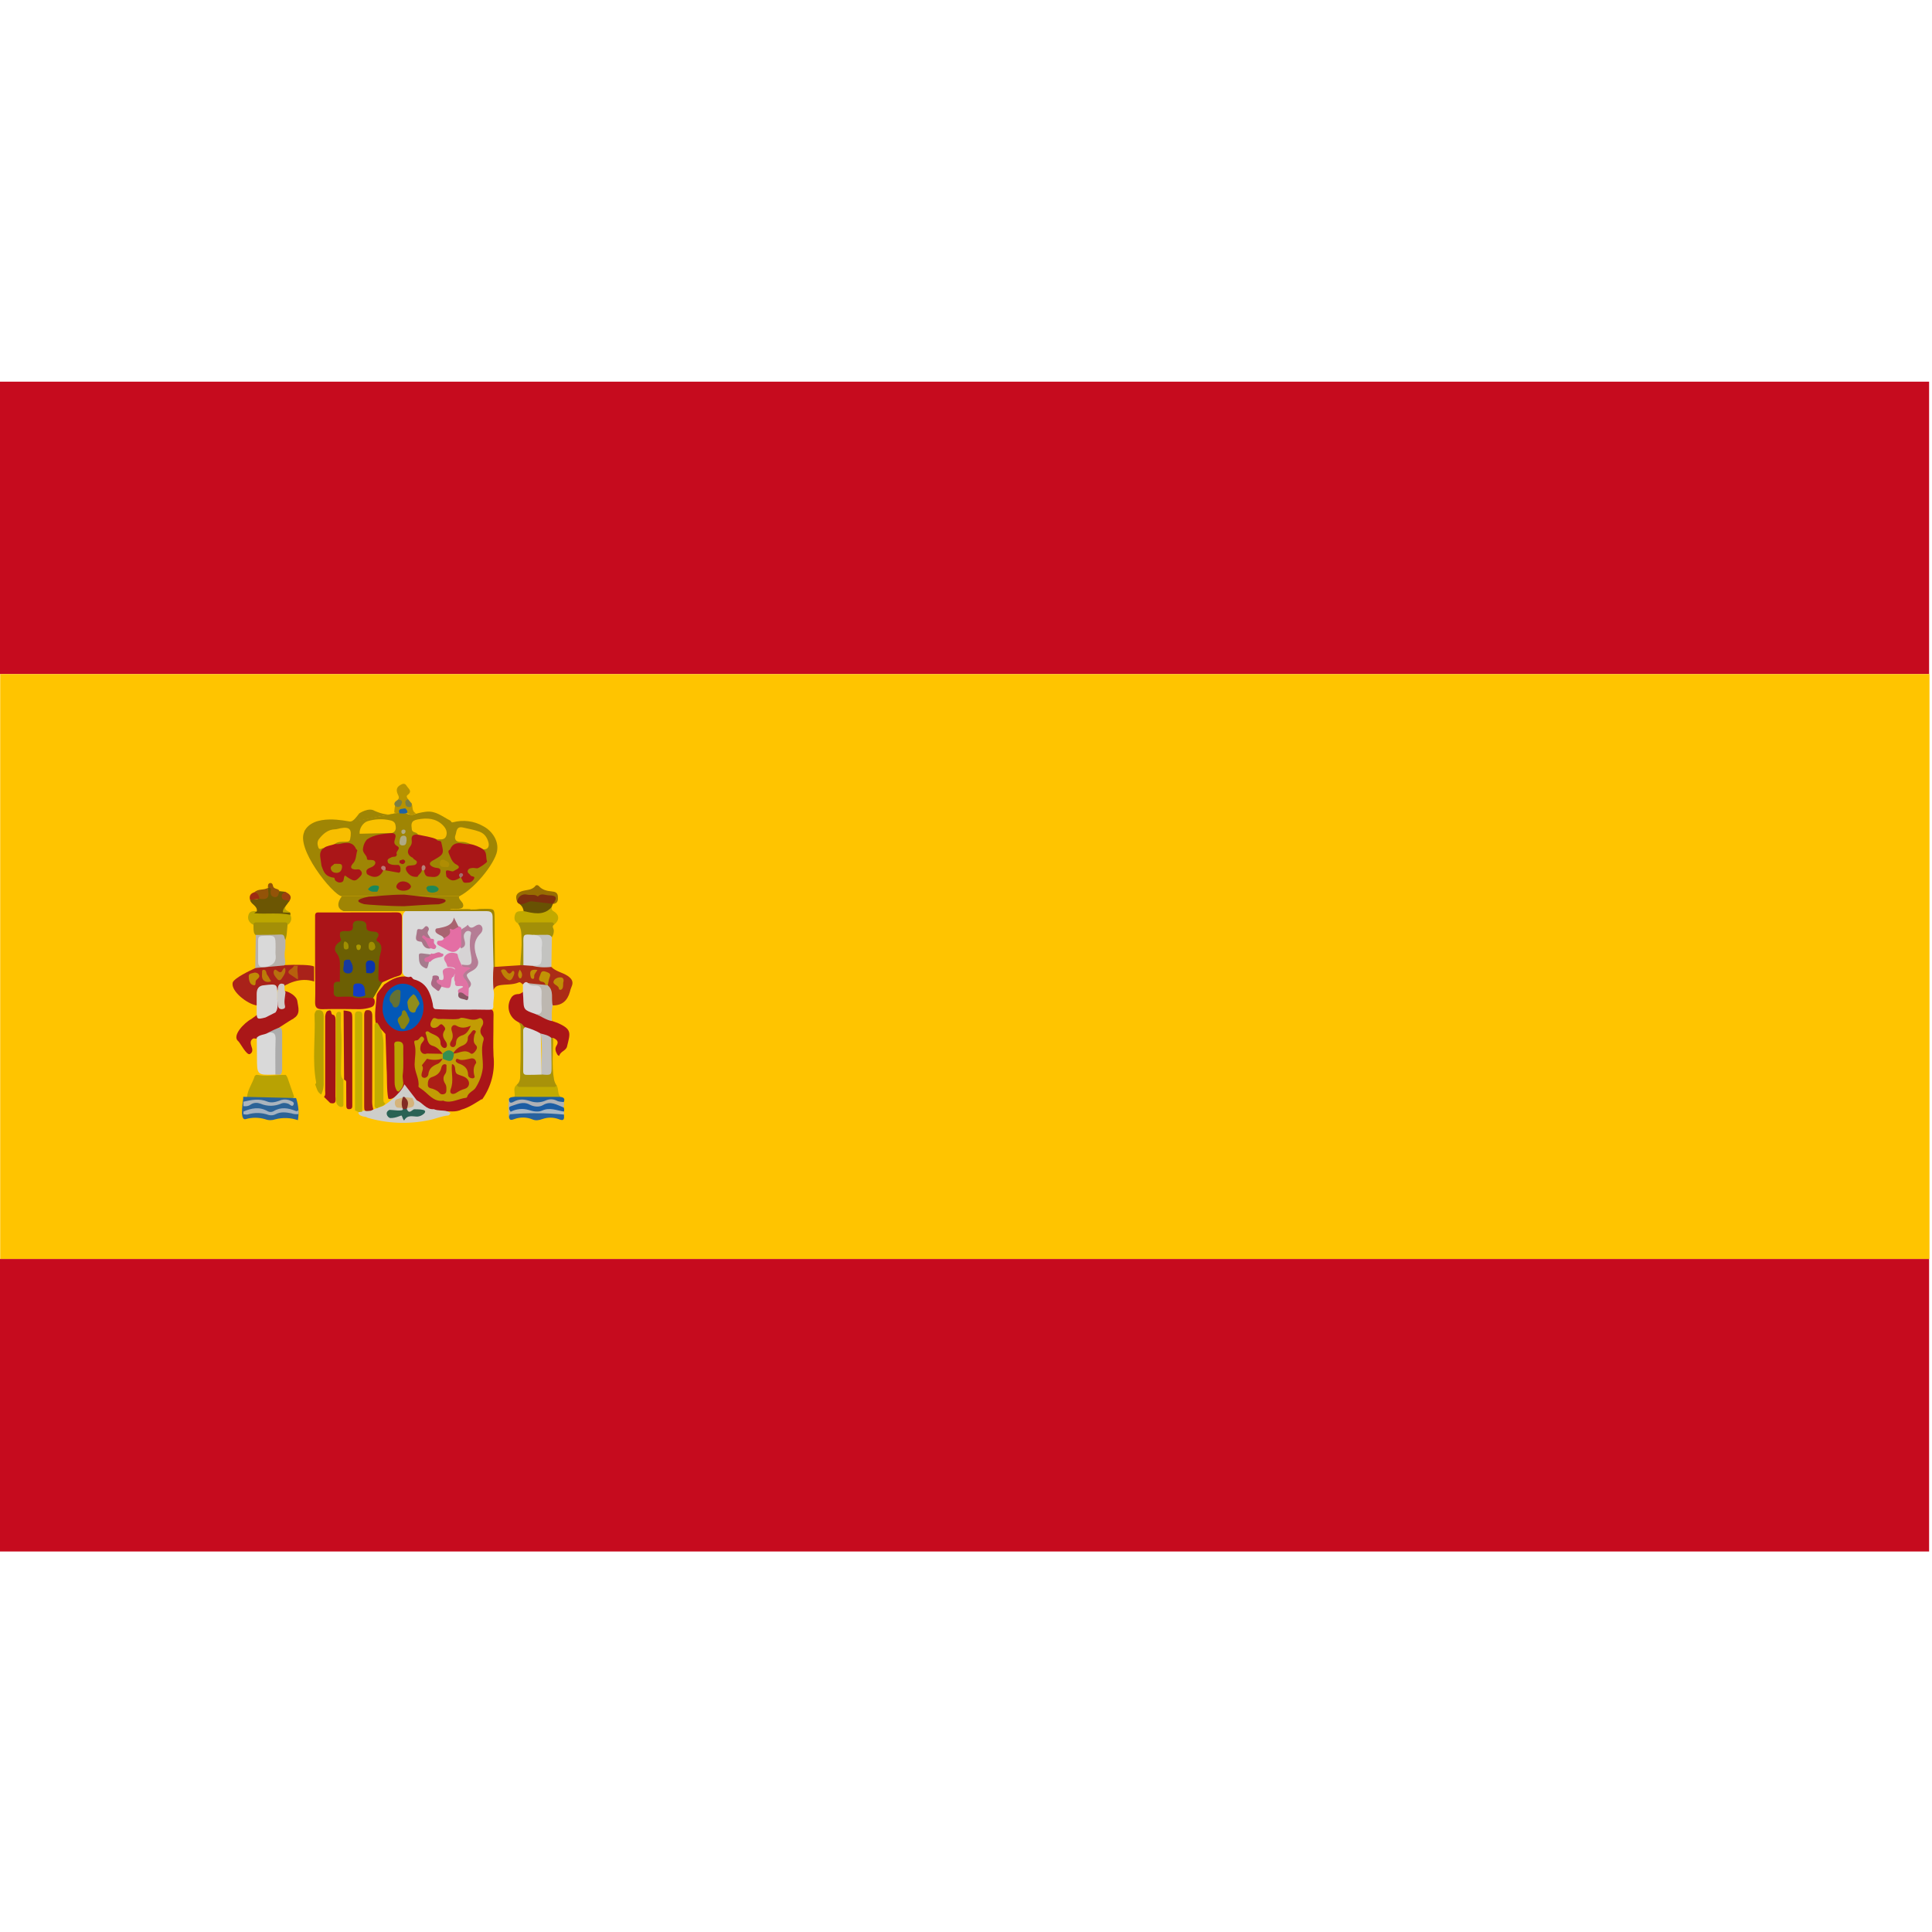<svg width="20" height="20" viewBox="0 0 20 20" fill="none" xmlns="http://www.w3.org/2000/svg">
<path d="M0 13.033H19.97V16.061H0V13.033ZM0 3.951H19.97V6.978H0V3.951Z" fill="#C60B1E"/>
<path d="M0.002 6.978H19.974V13.032H0.002V6.978Z" fill="#FFC400"/>
<path d="M3.889 10.591C3.874 10.496 3.892 10.403 3.899 10.309C3.899 10.302 3.901 10.295 3.904 10.288C3.923 10.253 3.953 10.225 3.977 10.191C4.043 10.145 4.11 10.105 4.196 10.108C4.211 10.109 4.223 10.101 4.238 10.095C4.303 10.11 4.362 10.143 4.407 10.192C4.452 10.24 4.482 10.301 4.491 10.367C4.497 10.393 4.499 10.423 4.531 10.434C4.678 10.447 4.825 10.44 4.971 10.44C5.135 10.44 5.107 10.453 5.108 10.574C5.109 10.693 5.103 10.813 5.109 10.932C5.126 11.09 5.085 11.249 4.993 11.379C4.991 11.38 4.986 11.381 4.982 11.381C4.916 11.422 4.852 11.466 4.776 11.487H4.776C4.716 11.517 4.65 11.501 4.587 11.504C4.562 11.506 4.535 11.504 4.51 11.504C4.427 11.509 4.374 11.454 4.314 11.411C4.306 11.405 4.299 11.398 4.293 11.391C4.273 11.361 4.248 11.336 4.226 11.307C4.201 11.267 4.044 11.411 4.019 11.37C4.001 11.284 4.009 11.146 4.002 11.062C4 11.037 3.993 10.729 3.99 10.704L3.889 10.591Z" fill="#AA1518"/>
<path d="M4.504 10.446C4.477 10.435 4.484 10.409 4.479 10.388C4.454 10.275 4.415 10.172 4.286 10.139C4.267 10.133 4.263 10.098 4.235 10.115C4.192 10.114 4.167 10.095 4.167 10.05C4.167 9.863 4.165 9.676 4.168 9.489C4.168 9.479 4.172 9.469 4.175 9.458C4.195 9.422 4.23 9.416 4.268 9.415C4.525 9.408 4.783 9.425 5.041 9.421C5.097 9.42 5.105 9.452 5.108 9.499C5.116 9.67 5.111 9.839 5.115 10.01C5.137 10.087 5.135 10.17 5.108 10.246C5.124 10.303 5.103 10.36 5.107 10.418C5.109 10.443 5.09 10.453 5.065 10.453C4.878 10.448 4.691 10.457 4.504 10.446Z" fill="#DADADA"/>
<path d="M4.756 9.278C4.735 9.298 4.788 9.337 4.793 9.358C4.815 9.432 4.696 9.399 4.659 9.413C4.648 9.417 4.882 9.404 4.871 9.415C4.991 9.415 4.9 9.408 5.021 9.408C5.119 9.408 5.119 9.408 5.12 9.51L5.123 10.009C5.122 10.01 5.121 10.011 5.12 10.011C5.119 10.012 5.117 10.012 5.116 10.012C5.115 10.012 5.113 10.012 5.112 10.011C5.111 10.011 5.11 10.01 5.109 10.009C5.105 9.839 5.1 9.668 5.1 9.498C5.1 9.446 5.082 9.432 5.033 9.432H3.555C3.43 9.381 3.571 9.243 3.539 9.278H4.756Z" fill="#9F8504"/>
<path d="M4.102 8.418C4.116 8.414 4.13 8.413 4.143 8.414C4.186 8.411 4.223 8.431 4.263 8.438C4.311 8.421 4.36 8.409 4.41 8.403C4.511 8.39 4.581 8.455 4.662 8.495C4.67 8.499 4.67 8.518 4.69 8.512C4.795 8.484 4.907 8.498 5.001 8.552C5.099 8.603 5.156 8.703 5.148 8.789C5.149 8.898 4.938 9.183 4.756 9.278H3.537C3.446 9.266 3.044 8.767 3.157 8.599L4.102 8.418Z" fill="#9F8504"/>
<path d="M3.148 8.611C3.24 8.414 3.594 8.503 3.621 8.504C3.658 8.508 3.693 8.452 3.719 8.42C3.719 8.42 3.817 8.354 3.878 8.394C3.947 8.424 4.033 8.449 4.103 8.417L3.148 8.611Z" fill="#9F8504"/>
<path d="M5.414 10.19C5.399 10.184 5.389 10.162 5.37 10.17C5.306 10.197 5.236 10.188 5.17 10.2C5.157 10.202 5.144 10.207 5.133 10.215C5.123 10.223 5.114 10.234 5.109 10.246C5.102 10.168 5.102 10.088 5.109 10.009H5.124L5.388 9.992C5.397 9.988 5.407 9.982 5.418 9.981C5.446 9.978 5.475 9.979 5.503 9.985C5.57 10.005 5.642 9.979 5.707 10.009C5.753 10.057 5.822 10.066 5.876 10.102C5.921 10.133 5.939 10.164 5.917 10.214C5.909 10.231 5.904 10.25 5.899 10.269C5.874 10.358 5.819 10.409 5.723 10.408L5.414 10.19Z" fill="#AB2C16"/>
<path d="M5.715 10.569L5.769 10.588C5.924 10.655 5.904 10.693 5.87 10.833C5.86 10.877 5.802 10.883 5.79 10.928C5.79 10.934 5.772 10.924 5.768 10.914C5.753 10.887 5.741 10.858 5.759 10.828C5.789 10.784 5.766 10.762 5.726 10.744C5.72 10.746 5.713 10.749 5.707 10.749L5.593 10.711C5.543 10.69 5.493 10.668 5.442 10.648C5.408 10.641 5.403 10.604 5.377 10.588C5.365 10.58 5.35 10.573 5.339 10.565C5.302 10.539 5.277 10.501 5.268 10.457C5.259 10.413 5.268 10.367 5.292 10.329C5.298 10.318 5.307 10.309 5.318 10.302C5.329 10.296 5.342 10.292 5.355 10.291C5.365 10.292 5.376 10.29 5.386 10.286C5.396 10.282 5.404 10.276 5.412 10.268L5.715 10.569Z" fill="#AB1618"/>
<path d="M3.038 10.545C2.998 10.563 2.822 10.686 2.781 10.701C2.745 10.721 2.704 10.73 2.668 10.748C2.654 10.755 2.639 10.75 2.625 10.749C2.587 10.767 2.592 10.8 2.603 10.832C2.614 10.861 2.62 10.892 2.588 10.911C2.554 10.931 2.487 10.796 2.467 10.779C2.397 10.725 2.524 10.59 2.603 10.548C2.706 10.476 2.931 10.292 2.956 10.274L3.038 10.545Z" fill="#AA1718"/>
<path d="M2.949 10.259C2.995 10.267 3.071 10.311 3.078 10.364C3.087 10.43 3.117 10.502 3.031 10.547L2.949 10.259Z" fill="#AA1718"/>
<path d="M3.252 10.16C2.963 10.069 2.724 10.409 2.656 10.408C2.562 10.394 2.392 10.264 2.408 10.175C2.417 10.126 2.598 10.043 2.64 10.023C2.657 9.999 3.199 9.967 3.251 10.006L3.252 10.16Z" fill="#A9221A"/>
<path d="M3.045 11.354C3.033 11.37 3.016 11.373 2.999 11.375C2.867 11.379 2.735 11.379 2.603 11.375C2.594 11.376 2.586 11.374 2.578 11.371C2.57 11.368 2.563 11.363 2.557 11.356C2.565 11.276 2.614 11.214 2.637 11.139C2.644 11.131 2.654 11.124 2.663 11.127C2.762 11.145 2.86 11.127 2.957 11.127C2.974 11.141 2.984 11.179 2.984 11.179L3.045 11.354Z" fill="#B8A203"/>
<path d="M3.354 11.355C3.373 11.336 3.366 11.31 3.366 11.289V10.574V10.522C3.37 10.497 3.374 10.468 3.402 10.461C3.437 10.451 3.423 10.49 3.439 10.502C3.443 10.505 3.45 10.506 3.457 10.508C3.475 10.526 3.474 10.552 3.474 10.574C3.474 10.832 3.475 11.092 3.473 11.348C3.473 11.38 3.489 11.437 3.418 11.418L3.354 11.355Z" fill="#A21417"/>
<path d="M4.315 11.391C4.376 11.415 4.411 11.489 4.491 11.482C4.536 11.501 4.583 11.491 4.628 11.504C4.649 11.513 4.683 11.519 4.643 11.547C4.571 11.552 4.505 11.585 4.435 11.597C4.225 11.64 4.008 11.631 3.802 11.57H3.803C3.785 11.557 3.763 11.562 3.744 11.553C3.724 11.545 3.703 11.533 3.713 11.503C3.723 11.495 3.808 11.499 3.822 11.498C3.849 11.495 3.942 11.456 3.969 11.447C3.98 11.444 4.148 11.326 4.187 11.225L4.315 11.391Z" fill="#CECECA"/>
<path d="M5.708 10.743L5.726 10.745C5.727 10.889 5.709 11.034 5.736 11.178C5.741 11.2 5.75 11.221 5.764 11.239C5.757 11.275 5.727 11.271 5.702 11.271C5.605 11.275 5.507 11.275 5.409 11.271C5.384 11.271 5.345 11.277 5.351 11.228C5.393 11.193 5.384 11.139 5.385 11.099C5.392 10.941 5.389 10.783 5.389 10.626C5.389 10.616 5.381 10.603 5.376 10.591C5.409 10.588 5.412 10.625 5.438 10.633C5.431 10.766 5.435 10.896 5.435 11.028C5.435 11.1 5.441 11.105 5.51 11.105C5.543 11.107 5.575 11.105 5.605 11.107C5.689 11.102 5.689 11.101 5.69 11.019V10.816C5.692 10.79 5.69 10.766 5.708 10.743Z" fill="#A89209"/>
<path d="M3.276 10.459C3.337 10.448 3.353 10.474 3.351 10.533C3.349 10.753 3.35 10.974 3.351 11.196C3.354 11.242 3.346 11.288 3.326 11.33C3.284 11.309 3.279 11.265 3.263 11.226C3.268 11.22 3.274 11.211 3.272 11.201C3.23 10.973 3.267 10.742 3.256 10.513C3.255 10.503 3.256 10.493 3.26 10.484C3.264 10.474 3.269 10.466 3.276 10.459Z" fill="#B8A000"/>
<path d="M2.659 9.432C2.665 9.375 2.599 9.364 2.589 9.317C2.62 9.298 2.658 9.32 2.687 9.297C2.772 9.307 2.76 9.237 2.775 9.19V9.189C2.799 9.175 2.81 9.189 2.818 9.209C2.843 9.275 2.843 9.275 2.892 9.225L2.953 9.232C2.939 9.268 2.931 9.302 2.985 9.311C2.994 9.311 2.998 9.321 2.994 9.33L2.956 9.381C2.914 9.447 2.981 9.432 3.005 9.449L3.006 9.47C2.999 9.483 2.989 9.489 2.975 9.487C2.882 9.468 2.789 9.481 2.695 9.476C2.667 9.475 2.64 9.476 2.62 9.454C2.628 9.434 2.65 9.445 2.659 9.432Z" fill="#6C5603"/>
<path d="M5.543 10.497C5.421 10.454 5.421 10.454 5.417 10.331L5.413 10.269L5.413 10.191C5.429 10.172 5.442 10.155 5.468 10.177C5.495 10.189 5.524 10.196 5.553 10.195C5.597 10.194 5.622 10.217 5.626 10.259C5.631 10.325 5.631 10.391 5.626 10.457C5.62 10.513 5.585 10.514 5.543 10.497Z" fill="#D9D7D7"/>
<path d="M5.416 9.993L5.386 9.992C5.39 9.902 5.403 9.812 5.399 9.722C5.397 9.667 5.399 9.61 5.363 9.561C5.368 9.528 5.396 9.53 5.417 9.529C5.506 9.525 5.596 9.525 5.685 9.529C5.709 9.53 5.746 9.527 5.735 9.572C5.708 9.591 5.733 9.612 5.733 9.632C5.734 9.657 5.727 9.682 5.712 9.703C5.648 9.694 5.582 9.691 5.517 9.696C5.441 9.7 5.437 9.704 5.436 9.783V9.929C5.434 9.951 5.435 9.975 5.416 9.993Z" fill="#A28F08"/>
<path d="M5.736 9.573C5.734 9.555 5.725 9.548 5.707 9.548L5.386 9.549C5.379 9.549 5.372 9.557 5.365 9.56C5.324 9.542 5.32 9.506 5.331 9.47C5.343 9.425 5.385 9.434 5.42 9.432C5.459 9.413 5.497 9.438 5.536 9.434C5.597 9.428 5.656 9.425 5.709 9.393C5.713 9.407 5.709 9.421 5.726 9.43C5.792 9.468 5.796 9.523 5.736 9.573Z" fill="#C1A900"/>
<path d="M5.352 11.228C5.354 11.246 5.365 11.252 5.382 11.252L5.742 11.252C5.749 11.252 5.756 11.243 5.763 11.238C5.785 11.273 5.769 11.322 5.801 11.354C5.795 11.361 5.788 11.366 5.78 11.369C5.772 11.372 5.764 11.374 5.755 11.373C5.627 11.375 5.498 11.379 5.371 11.372C5.354 11.372 5.337 11.368 5.326 11.354C5.336 11.31 5.304 11.261 5.352 11.228Z" fill="#C1AB01"/>
<path d="M2.985 9.526C2.969 9.577 2.977 9.681 2.953 9.731C2.907 9.694 2.853 9.694 2.796 9.693C2.746 9.693 2.693 9.708 2.646 9.679C2.608 9.652 2.636 9.558 2.616 9.527H2.985V9.526Z" fill="#A38F07"/>
<path d="M2.642 10.021L2.648 9.678C2.735 9.677 2.822 9.678 2.908 9.674C2.953 9.673 2.94 9.711 2.955 9.731L2.954 9.818C2.945 9.856 2.944 9.896 2.951 9.935C2.953 9.956 2.958 9.977 2.943 9.994L2.642 10.021Z" fill="#B7B1AB"/>
<path d="M2.981 9.574C2.978 9.553 2.964 9.548 2.945 9.548H2.657C2.638 9.548 2.624 9.553 2.621 9.574C2.579 9.55 2.558 9.516 2.573 9.469C2.587 9.426 2.625 9.432 2.658 9.432L2.632 9.454C2.758 9.465 2.882 9.445 3.005 9.47C3.026 9.511 3.013 9.546 2.981 9.574Z" fill="#BCA600"/>
<path d="M5.543 10.497C5.592 10.504 5.613 10.487 5.608 10.434C5.604 10.382 5.606 10.329 5.607 10.276C5.608 10.225 5.588 10.199 5.536 10.202C5.51 10.203 5.485 10.2 5.466 10.178L5.647 10.196C5.656 10.193 5.663 10.194 5.67 10.2C5.739 10.257 5.702 10.34 5.722 10.409C5.708 10.462 5.712 10.516 5.713 10.57C5.652 10.559 5.601 10.519 5.543 10.497Z" fill="#BDB7B0"/>
<path d="M5.519 9.678L5.666 9.677C5.688 9.677 5.702 9.684 5.713 9.703L5.708 10.009C5.64 10.018 5.572 10.014 5.505 9.998C5.589 9.977 5.6 9.915 5.593 9.843C5.592 9.824 5.592 9.805 5.593 9.786C5.594 9.744 5.589 9.708 5.538 9.702C5.527 9.699 5.518 9.69 5.519 9.678Z" fill="#C3C3C0"/>
<path d="M5.286 11.514C5.257 11.46 5.263 11.446 5.313 11.425C5.372 11.401 5.437 11.399 5.498 11.418C5.545 11.434 5.596 11.431 5.641 11.412C5.707 11.387 5.799 11.412 5.834 11.463C5.842 11.477 5.842 11.491 5.838 11.508L5.286 11.514Z" fill="#1C5DA3"/>
<path d="M5.709 9.393C5.623 9.484 5.52 9.453 5.42 9.432C5.419 9.417 5.414 9.403 5.407 9.39C5.399 9.377 5.389 9.366 5.376 9.357C5.465 9.301 5.564 9.305 5.663 9.317C5.675 9.318 5.687 9.323 5.698 9.33C5.708 9.337 5.717 9.346 5.724 9.357L5.709 9.393Z" fill="#685203"/>
<path d="M5.838 11.537C5.842 11.58 5.842 11.611 5.782 11.585C5.728 11.565 5.668 11.565 5.613 11.585C5.581 11.596 5.547 11.603 5.514 11.589C5.453 11.563 5.384 11.562 5.321 11.586C5.296 11.595 5.275 11.601 5.269 11.565C5.269 11.552 5.265 11.537 5.28 11.525C5.351 11.496 5.43 11.492 5.504 11.514C5.548 11.526 5.594 11.524 5.637 11.509C5.708 11.487 5.774 11.505 5.838 11.537Z" fill="#27629F"/>
<path d="M3.065 11.367C3.09 11.44 3.097 11.519 3.084 11.596C3.009 11.57 2.927 11.567 2.85 11.587C2.816 11.599 2.779 11.599 2.745 11.586C2.678 11.566 2.607 11.566 2.54 11.586C2.474 11.595 2.522 11.38 2.518 11.354L3.065 11.367Z" fill="#2C6397"/>
<path d="M5.503 9.33C5.459 9.33 5.423 9.37 5.376 9.357C5.371 9.355 5.365 9.351 5.361 9.347C5.357 9.342 5.354 9.337 5.352 9.33C5.35 9.278 5.378 9.238 5.433 9.245C5.521 9.256 5.608 9.241 5.694 9.254C5.722 9.257 5.751 9.263 5.764 9.292C5.777 9.328 5.743 9.338 5.725 9.357L5.503 9.33Z" fill="#7D2E0E"/>
<path d="M5.726 9.358C5.772 9.292 5.763 9.27 5.68 9.268C5.644 9.268 5.601 9.241 5.568 9.281C5.535 9.252 5.493 9.271 5.456 9.261C5.406 9.249 5.364 9.28 5.352 9.331C5.331 9.276 5.348 9.245 5.398 9.227C5.447 9.209 5.506 9.219 5.543 9.17C5.55 9.16 5.567 9.161 5.577 9.171C5.613 9.213 5.662 9.223 5.712 9.228C5.746 9.231 5.772 9.24 5.775 9.278C5.778 9.314 5.778 9.352 5.726 9.358Z" fill="#976C02"/>
<path d="M5.278 11.535L5.269 11.565C5.261 11.502 5.261 11.438 5.269 11.375C5.273 11.375 5.278 11.38 5.282 11.379C5.406 11.343 5.533 11.412 5.659 11.373C5.689 11.366 5.721 11.365 5.751 11.37C5.782 11.376 5.81 11.389 5.836 11.407C5.841 11.426 5.84 11.446 5.832 11.463C5.764 11.439 5.701 11.391 5.619 11.441C5.582 11.463 5.526 11.458 5.483 11.435C5.413 11.397 5.35 11.433 5.287 11.452C5.26 11.461 5.266 11.489 5.286 11.508C5.296 11.522 5.282 11.526 5.278 11.535Z" fill="#AEB1B6"/>
<path d="M3.09 11.533C3.064 11.536 3.039 11.533 3.015 11.525C2.961 11.514 2.906 11.507 2.854 11.534C2.832 11.546 2.805 11.549 2.78 11.542C2.711 11.517 2.635 11.515 2.564 11.537C2.551 11.541 2.534 11.535 2.52 11.534V11.507C2.603 11.471 2.685 11.454 2.77 11.503C2.788 11.514 2.813 11.514 2.832 11.503C2.909 11.456 2.985 11.47 3.062 11.501C3.075 11.507 3.081 11.499 3.09 11.491V11.533Z" fill="#A3B1C1"/>
<path d="M4.306 8.421C4.297 8.421 4.272 8.439 4.263 8.439C4.242 8.439 4.237 8.422 4.217 8.421C4.211 8.42 4.183 8.423 4.178 8.421C4.165 8.417 4.094 8.421 4.083 8.411C4.078 8.407 4.089 8.345 4.089 8.339C4.093 8.315 4.136 8.296 4.12 8.276C4.138 8.256 4.124 8.237 4.116 8.218C4.099 8.179 4.106 8.147 4.145 8.126C4.169 8.112 4.191 8.104 4.21 8.136C4.229 8.166 4.272 8.19 4.22 8.229C4.201 8.243 4.216 8.26 4.225 8.274C4.224 8.292 4.208 8.311 4.227 8.327C4.24 8.337 4.249 8.325 4.261 8.317C4.277 8.354 4.259 8.394 4.306 8.421Z" fill="#B79301"/>
<path d="M5.836 11.409C5.812 11.405 5.786 11.407 5.763 11.394C5.745 11.385 5.725 11.38 5.704 11.38C5.684 11.38 5.664 11.385 5.645 11.394C5.596 11.415 5.541 11.417 5.49 11.399C5.43 11.379 5.374 11.373 5.318 11.405C5.282 11.425 5.269 11.414 5.269 11.375C5.282 11.355 5.304 11.358 5.324 11.354L5.799 11.355C5.835 11.358 5.852 11.373 5.836 11.409Z" fill="#1F5E9B"/>
<path d="M2.519 11.405C2.601 11.387 2.682 11.368 2.769 11.404C2.803 11.418 2.847 11.411 2.888 11.396C2.919 11.381 2.954 11.378 2.987 11.387C3.01 11.397 3.05 11.405 3.04 11.432C3.028 11.467 3.002 11.433 2.984 11.426C2.961 11.418 2.936 11.414 2.916 11.422C2.881 11.438 2.844 11.446 2.806 11.447C2.768 11.447 2.731 11.44 2.696 11.425C2.666 11.414 2.627 11.411 2.593 11.436C2.573 11.451 2.547 11.454 2.52 11.451L2.519 11.405Z" fill="#ABB4BD"/>
<path d="M5.278 11.535L5.288 11.508C5.345 11.479 5.411 11.472 5.472 11.49C5.518 11.504 5.566 11.517 5.614 11.496C5.689 11.462 5.764 11.494 5.838 11.508V11.538C5.652 11.52 5.464 11.519 5.278 11.535Z" fill="#A8B7C5"/>
<path d="M3.019 10.097C2.953 10.061 3.001 10.041 3.029 10.018C3.034 10.013 3.039 10.004 3.044 9.997L3.084 9.998C3.07 10.047 3.09 10.094 3.084 10.141L3.019 10.097Z" fill="#B7600D"/>
<path d="M2.942 10.19C2.951 10.217 2.939 10.247 2.955 10.273V10.274C2.951 10.32 2.938 10.366 2.95 10.412C2.956 10.44 2.937 10.444 2.918 10.447C2.886 10.447 2.878 10.425 2.875 10.401C2.869 10.344 2.87 10.286 2.876 10.229C2.881 10.194 2.899 10.169 2.942 10.19Z" fill="#CFCAC7"/>
<path d="M2.774 9.19C2.774 9.2 2.774 9.21 2.776 9.221C2.789 9.294 2.765 9.316 2.687 9.304C2.663 9.287 2.649 9.261 2.632 9.239C2.67 9.196 2.733 9.219 2.774 9.19ZM2.892 9.223C2.884 9.253 2.881 9.295 2.839 9.286C2.805 9.28 2.796 9.251 2.804 9.216C2.811 9.193 2.791 9.19 2.774 9.187C2.773 9.168 2.772 9.146 2.797 9.141C2.815 9.139 2.824 9.155 2.826 9.17C2.833 9.209 2.881 9.194 2.892 9.223Z" fill="#935308"/>
<path d="M2.589 9.317C2.577 9.276 2.592 9.25 2.631 9.237C2.67 9.241 2.68 9.272 2.686 9.303L2.589 9.317Z" fill="#9E2C11"/>
<path d="M2.994 9.33C2.987 9.326 2.979 9.32 2.973 9.319C2.951 9.316 2.925 9.32 2.918 9.29C2.91 9.257 2.934 9.246 2.953 9.231C2.994 9.254 3.031 9.276 2.994 9.33Z" fill="#9D400E"/>
<path d="M4.262 8.318C4.261 8.336 4.263 8.354 4.238 8.355C4.219 8.355 4.203 8.348 4.199 8.329C4.193 8.304 4.192 8.281 4.225 8.274L4.262 8.318ZM4.121 8.277C4.177 8.28 4.164 8.311 4.147 8.343C4.121 8.362 4.099 8.357 4.083 8.33C4.079 8.301 4.103 8.292 4.121 8.277Z" fill="#7B7E43"/>
<path d="M3.005 9.449C2.98 9.448 2.954 9.447 2.928 9.445C2.928 9.434 2.93 9.422 2.935 9.411C2.94 9.4 2.947 9.391 2.956 9.383C2.939 9.428 2.987 9.428 3.005 9.449Z" fill="#BCA600"/>
<path d="M4.583 10.909C4.553 10.874 4.527 10.839 4.475 10.825C4.418 10.807 4.426 10.742 4.406 10.697C4.4 10.682 4.423 10.669 4.437 10.68C4.48 10.716 4.562 10.714 4.56 10.8C4.56 10.825 4.586 10.855 4.61 10.848C4.635 10.838 4.628 10.8 4.614 10.781C4.586 10.742 4.573 10.709 4.604 10.664C4.617 10.645 4.597 10.623 4.582 10.61C4.565 10.593 4.551 10.61 4.538 10.623C4.515 10.642 4.483 10.649 4.464 10.629C4.445 10.606 4.463 10.573 4.477 10.551C4.493 10.524 4.521 10.551 4.541 10.549C4.608 10.545 4.675 10.556 4.742 10.548C4.755 10.548 4.766 10.535 4.778 10.536C4.838 10.537 4.891 10.577 4.959 10.542C4.989 10.527 5.018 10.578 4.992 10.619C4.967 10.659 4.965 10.693 4.997 10.729C5.008 10.739 5.009 10.756 5.005 10.77C4.973 10.865 5.004 10.961 4.998 11.056C4.989 11.129 4.963 11.199 4.923 11.261C4.903 11.294 4.85 11.307 4.836 11.354C4.835 11.358 4.831 11.362 4.827 11.364C4.75 11.372 4.678 11.422 4.597 11.398C4.595 11.398 4.593 11.394 4.591 11.394C4.483 11.411 4.433 11.318 4.359 11.271C4.349 11.265 4.331 11.253 4.332 11.246C4.343 11.165 4.291 11.1 4.292 11.018C4.293 10.951 4.31 10.88 4.293 10.816C4.286 10.785 4.283 10.77 4.311 10.77C4.343 10.77 4.352 10.709 4.381 10.738C4.409 10.766 4.366 10.788 4.357 10.815C4.35 10.841 4.344 10.87 4.364 10.894C4.378 10.912 4.404 10.914 4.417 10.906L4.583 10.909Z" fill="#C29C04"/>
<path d="M4.085 10.656C4.044 10.633 4.01 10.599 3.988 10.557C3.967 10.515 3.957 10.468 3.961 10.421C3.965 10.325 4 10.245 4.095 10.2C4.185 10.157 4.304 10.201 4.353 10.297C4.421 10.431 4.375 10.593 4.254 10.656C4.197 10.677 4.141 10.685 4.085 10.656Z" fill="#0358B7"/>
<path d="M3.851 10.353C3.685 10.353 3.411 10.361 3.414 10.313C3.417 10.277 3.437 9.652 3.501 9.561C3.535 9.508 3.899 9.517 3.945 9.573C3.972 9.606 4.095 10.029 3.953 10.177L3.851 10.353Z" fill="#6C5F03"/>
<path d="M3.99 11.422C3.969 11.456 3.931 11.454 3.902 11.473C3.87 11.467 3.878 11.442 3.878 11.422V10.635C3.878 10.616 3.873 10.59 3.904 10.586C3.985 10.692 3.969 10.814 3.969 10.934V11.368C3.969 11.39 3.966 11.412 3.99 11.422Z" fill="#C2AB00"/>
<path d="M4.108 11.291C4.093 11.266 4.085 11.237 4.085 11.208L4.083 10.838C4.083 10.814 4.07 10.781 4.118 10.781C4.159 10.781 4.176 10.8 4.175 10.838C4.172 10.934 4.181 11.03 4.169 11.127C4.166 11.146 4.171 11.165 4.172 11.189C4.184 11.237 4.159 11.271 4.127 11.301C4.121 11.298 4.114 11.297 4.108 11.291Z" fill="#BAA401"/>
<path d="M4.775 9.82C4.766 9.812 4.765 9.802 4.763 9.792C4.761 9.738 4.747 9.682 4.768 9.627C4.791 9.609 4.822 9.598 4.842 9.573C4.86 9.602 4.878 9.614 4.912 9.591C4.931 9.578 4.963 9.56 4.982 9.583C5.003 9.606 4.997 9.641 4.974 9.664C4.891 9.746 4.907 9.834 4.944 9.932C4.962 9.978 4.94 10.021 4.893 10.047C4.818 10.088 4.818 10.088 4.865 10.158C4.886 10.188 4.873 10.209 4.852 10.231C4.824 10.199 4.81 10.16 4.789 10.123C4.763 10.077 4.808 10.057 4.832 10.031C4.783 10.016 4.783 10.016 4.779 9.979L4.775 9.82Z" fill="#B57D95"/>
<path d="M4.776 9.984C4.792 10.03 4.844 9.996 4.871 10.025C4.85 10.038 4.831 10.047 4.815 10.064C4.792 10.088 4.786 10.103 4.811 10.133C4.837 10.159 4.852 10.194 4.853 10.23L4.849 10.317C4.806 10.327 4.78 10.287 4.745 10.279C4.726 10.231 4.776 10.238 4.795 10.215C4.773 10.188 4.702 10.24 4.711 10.165C4.698 10.145 4.702 10.123 4.705 10.103C4.72 10.016 4.719 10.014 4.632 10.008L4.62 9.973C4.606 9.948 4.582 9.922 4.61 9.893C4.643 9.856 4.685 9.859 4.728 9.871C4.765 9.901 4.779 9.939 4.776 9.984Z" fill="#E073A4"/>
<path d="M4.775 9.626V9.791C4.721 9.866 4.691 9.872 4.609 9.823C4.589 9.812 4.569 9.8 4.547 9.79C4.525 9.779 4.514 9.763 4.533 9.74C4.555 9.736 4.583 9.744 4.595 9.715C4.608 9.681 4.636 9.655 4.65 9.617C4.66 9.591 4.716 9.594 4.754 9.59C4.768 9.598 4.783 9.605 4.775 9.626Z" fill="#E46EA4"/>
<path d="M4.455 9.817L4.452 9.819C4.416 9.823 4.392 9.805 4.376 9.774C4.371 9.764 4.367 9.749 4.36 9.749C4.306 9.743 4.298 9.731 4.312 9.669C4.321 9.629 4.308 9.609 4.359 9.621C4.37 9.623 4.378 9.616 4.386 9.608C4.397 9.597 4.407 9.578 4.427 9.593C4.44 9.604 4.444 9.622 4.434 9.634C4.413 9.668 4.446 9.687 4.455 9.712V9.817Z" fill="#AA7488"/>
<path d="M4.695 10.111C4.678 10.115 4.675 10.128 4.673 10.144C4.662 10.239 4.662 10.239 4.57 10.214C4.548 10.21 4.527 10.2 4.517 10.181C4.505 10.156 4.497 10.126 4.544 10.137C4.59 10.161 4.596 10.133 4.59 10.099C4.586 10.074 4.572 10.045 4.602 10.03C4.616 10.022 4.632 10.018 4.648 10.017C4.664 10.016 4.68 10.019 4.694 10.026C4.747 10.049 4.702 10.082 4.695 10.111Z" fill="#E073A4"/>
<path d="M4.748 9.598C4.72 9.597 4.7 9.639 4.667 9.616C4.662 9.612 4.653 9.617 4.656 9.625C4.673 9.681 4.624 9.691 4.595 9.714C4.582 9.686 4.552 9.682 4.53 9.667C4.516 9.658 4.503 9.646 4.508 9.625C4.512 9.607 4.53 9.611 4.544 9.608C4.611 9.593 4.682 9.583 4.699 9.498C4.715 9.533 4.734 9.565 4.748 9.598Z" fill="#A96470"/>
<path d="M4.441 9.958C4.437 9.972 4.434 9.987 4.43 10.001C4.422 10.03 4.415 10.03 4.387 10.014C4.333 9.985 4.338 9.938 4.336 9.89C4.335 9.865 4.359 9.869 4.374 9.87L4.455 9.88C4.463 9.898 4.45 9.908 4.439 9.915C4.413 9.932 4.428 9.944 4.441 9.958Z" fill="#A67B8D"/>
<path d="M4.544 10.137C4.509 10.147 4.515 10.165 4.536 10.184C4.547 10.193 4.568 10.191 4.57 10.214C4.535 10.277 4.545 10.266 4.49 10.225C4.435 10.184 4.481 10.15 4.477 10.113C4.476 10.099 4.494 10.098 4.508 10.098C4.535 10.098 4.549 10.109 4.544 10.137Z" fill="#AC6985"/>
<path d="M4.441 9.958C4.424 9.954 4.399 9.967 4.394 9.941C4.389 9.917 4.409 9.91 4.429 9.905C4.441 9.902 4.449 9.893 4.455 9.88L4.466 9.87C4.499 9.887 4.53 9.839 4.564 9.867C4.572 9.874 4.592 9.867 4.59 9.885C4.589 9.9 4.575 9.904 4.563 9.907C4.523 9.914 4.484 9.922 4.455 9.956L4.441 9.958Z" fill="#DB6C9F"/>
<path d="M4.455 9.817C4.421 9.791 4.419 9.739 4.381 9.715C4.371 9.708 4.365 9.7 4.373 9.69C4.382 9.677 4.392 9.684 4.399 9.691C4.416 9.708 4.433 9.716 4.455 9.712C4.464 9.726 4.491 9.71 4.493 9.734C4.493 9.744 4.49 9.756 4.494 9.765C4.501 9.782 4.526 9.79 4.511 9.813C4.495 9.84 4.474 9.814 4.455 9.817Z" fill="#DD6C9F"/>
<path d="M4.747 10.279C4.792 10.257 4.811 10.312 4.849 10.316C4.849 10.335 4.844 10.362 4.822 10.351C4.792 10.336 4.728 10.347 4.747 10.279Z" fill="#8A5664"/>
<path d="M3.988 9.009C3.983 9.003 3.981 8.993 3.97 8.995C3.965 8.997 3.967 9.006 3.967 9.012C3.932 9.084 3.872 9.097 3.799 9.049C3.777 8.999 3.815 8.99 3.847 8.976C3.867 8.967 3.884 8.954 3.886 8.929C3.878 8.9 3.854 8.904 3.832 8.902C3.817 8.901 3.798 8.908 3.798 8.881C3.791 8.845 3.746 8.827 3.759 8.775C3.764 8.744 3.777 8.715 3.798 8.691C3.875 8.636 3.967 8.633 4.058 8.624C4.104 8.628 4.098 8.659 4.088 8.687C4.078 8.718 4.078 8.739 4.109 8.757C4.161 8.784 4.088 8.814 4.108 8.843C4.106 8.878 4.075 8.865 4.056 8.873C4.033 8.886 3.997 8.891 4.018 8.933C4.05 8.958 4.088 8.954 4.126 8.954C4.153 8.971 4.145 8.997 4.145 9.021L4.132 9.035L3.988 9.009Z" fill="#A91617"/>
<path d="M4.275 8.881C4.218 8.855 4.206 8.81 4.248 8.76C4.263 8.74 4.264 8.721 4.262 8.7C4.255 8.65 4.28 8.635 4.325 8.641C4.395 8.631 4.465 8.635 4.519 8.69C4.529 8.713 4.557 8.696 4.567 8.716C4.598 8.842 4.598 8.842 4.479 8.909C4.443 8.929 4.437 8.95 4.477 8.972L4.494 8.979C4.523 8.99 4.576 8.975 4.555 9.038C4.529 9.092 4.481 9.077 4.439 9.075C4.402 9.073 4.395 9.043 4.39 9.012C4.388 9.006 4.389 8.993 4.381 8.993C4.374 8.993 4.371 9.006 4.366 9.011C4.363 9.039 4.332 9.051 4.323 9.076C4.269 9.083 4.232 9.06 4.206 9.013C4.198 8.993 4.198 8.975 4.222 8.964C4.23 8.961 4.238 8.96 4.247 8.96C4.272 8.956 4.304 8.961 4.314 8.934C4.325 8.904 4.282 8.904 4.275 8.881Z" fill="#AA1718"/>
<path d="M3.315 8.869C3.311 8.838 3.317 8.802 3.351 8.779C3.379 8.737 3.42 8.727 3.466 8.737C3.491 8.74 3.517 8.738 3.541 8.731C3.601 8.719 3.657 8.72 3.686 8.789C3.691 8.795 3.7 8.8 3.699 8.804C3.683 8.851 3.69 8.905 3.65 8.943C3.621 8.98 3.635 8.997 3.677 9.001C3.692 9.002 3.708 8.996 3.722 9.002C3.752 9.025 3.754 9.049 3.727 9.075C3.676 9.13 3.663 9.128 3.571 9.063C3.552 9.084 3.569 9.127 3.531 9.134C3.506 9.14 3.487 9.13 3.469 9.113L3.461 9.087C3.372 9.075 3.354 9.038 3.328 8.961L3.315 8.869Z" fill="#AA1618"/>
<path d="M4.765 9.085C4.699 9.127 4.667 9.123 4.621 9.074C4.61 9.004 4.611 9.002 4.674 9.019C4.695 9.025 4.704 9.01 4.719 9.004L4.734 8.996C4.764 8.98 4.745 8.96 4.732 8.954C4.677 8.929 4.666 8.877 4.645 8.831C4.643 8.825 4.642 8.819 4.642 8.813C4.644 8.802 4.652 8.798 4.659 8.794C4.684 8.731 4.733 8.72 4.791 8.733C4.817 8.738 4.842 8.742 4.867 8.738C4.922 8.731 4.973 8.74 5.004 8.795C5.044 8.827 5.027 8.878 5.042 8.918C5.045 8.929 4.952 8.992 4.938 8.989C4.922 8.988 4.907 8.984 4.894 8.985C4.872 8.986 4.849 8.99 4.842 9.014C4.836 9.037 4.861 9.045 4.87 9.061C4.88 9.077 4.919 9.068 4.909 9.092C4.904 9.105 4.895 9.116 4.884 9.124C4.873 9.132 4.859 9.137 4.845 9.137C4.823 9.137 4.798 9.147 4.787 9.114L4.772 9.085C4.772 9.082 4.772 9.076 4.769 9.076C4.765 9.076 4.766 9.082 4.765 9.085Z" fill="#A91617"/>
<path d="M4.557 9.302C4.628 9.305 4.641 9.34 4.543 9.361C4.466 9.361 4.184 9.381 4.184 9.381C4.033 9.381 3.786 9.364 3.77 9.36C3.689 9.337 3.674 9.311 3.818 9.282C3.885 9.28 4.026 9.261 4.184 9.261L4.557 9.302Z" fill="#921B13"/>
<path d="M3.723 8.631C3.717 8.581 3.755 8.517 3.805 8.501C3.883 8.477 3.965 8.474 4.043 8.493C4.076 8.5 4.091 8.518 4.095 8.547C4.102 8.582 4.094 8.61 4.059 8.623L3.723 8.631Z" fill="#F9C100"/>
<path d="M4.522 8.689C4.459 8.662 4.392 8.655 4.326 8.64C4.317 8.609 4.268 8.626 4.263 8.585C4.257 8.535 4.25 8.496 4.323 8.483C4.421 8.465 4.509 8.469 4.583 8.541C4.615 8.573 4.635 8.612 4.618 8.657C4.599 8.7 4.556 8.687 4.522 8.689ZM5.004 8.793C4.962 8.766 4.915 8.747 4.867 8.737C4.836 8.721 4.803 8.714 4.769 8.715C4.715 8.719 4.701 8.678 4.715 8.645C4.727 8.616 4.72 8.55 4.791 8.566C4.848 8.58 4.905 8.588 4.962 8.609C5.02 8.63 5.045 8.675 5.058 8.726C5.065 8.764 5.051 8.795 5.004 8.793ZM3.466 8.737C3.428 8.753 3.385 8.753 3.351 8.779C3.332 8.778 3.307 8.804 3.296 8.774C3.285 8.744 3.281 8.711 3.304 8.683C3.346 8.631 3.395 8.587 3.467 8.585C3.485 8.585 3.504 8.578 3.524 8.574C3.621 8.556 3.645 8.585 3.625 8.685C3.618 8.716 3.599 8.713 3.578 8.714C3.537 8.715 3.498 8.71 3.466 8.737Z" fill="#F8BE00"/>
<path d="M4.209 8.7C4.204 8.723 4.208 8.752 4.169 8.752C4.139 8.752 4.133 8.735 4.136 8.712C4.141 8.683 4.143 8.651 4.18 8.651C4.209 8.651 4.209 8.678 4.209 8.7Z" fill="#AFAA83"/>
<path d="M4.255 9.177C4.243 9.235 4.11 9.235 4.102 9.178C4.121 9.095 4.241 9.119 4.255 9.177Z" fill="#A71716"/>
<path d="M4.429 9.228C4.412 9.19 4.404 9.199 4.429 9.173C4.468 9.166 4.522 9.16 4.542 9.204L4.53 9.225C4.497 9.243 4.463 9.248 4.429 9.228Z" fill="#208856"/>
<path d="M3.969 9.012C3.956 9.002 3.938 8.993 3.949 8.972C3.952 8.967 3.964 8.961 3.97 8.963C3.995 8.969 3.995 8.987 3.989 9.007L3.969 9.012Z" fill="#B87875"/>
<path d="M4.368 9.009C4.364 8.991 4.359 8.971 4.378 8.957C4.381 8.954 4.391 8.957 4.394 8.959C4.41 8.976 4.406 8.993 4.392 9.01L4.368 9.009Z" fill="#B6827B"/>
<path d="M4.176 8.634C4.161 8.633 4.155 8.623 4.155 8.609C4.155 8.603 4.156 8.598 4.16 8.595C4.163 8.591 4.168 8.589 4.173 8.588C4.186 8.587 4.198 8.59 4.198 8.607C4.198 8.613 4.196 8.619 4.192 8.624C4.188 8.629 4.182 8.632 4.176 8.634Z" fill="#AFAA83"/>
<path d="M4.764 9.085C4.751 9.069 4.744 9.052 4.768 9.039C4.772 9.037 4.785 9.04 4.789 9.045C4.804 9.066 4.78 9.073 4.773 9.085H4.764Z" fill="#A26E6E"/>
<path d="M5.519 9.678C5.608 9.68 5.62 9.735 5.608 9.807C5.605 9.834 5.608 9.862 5.608 9.89C5.608 9.987 5.601 9.994 5.504 9.998L5.418 9.992V9.77C5.416 9.669 5.416 9.669 5.519 9.678Z" fill="#DADADA"/>
<path d="M5.67 10.2L5.648 10.196C5.643 10.182 5.637 10.168 5.62 10.165C5.556 10.156 5.587 10.115 5.595 10.085C5.606 10.042 5.635 10.053 5.664 10.064C5.689 10.074 5.704 10.083 5.69 10.116C5.68 10.141 5.677 10.171 5.67 10.2Z" fill="#C19305"/>
<path d="M5.83 10.173C5.83 10.19 5.83 10.208 5.826 10.224C5.823 10.234 5.816 10.242 5.807 10.246C5.803 10.249 5.785 10.242 5.786 10.24C5.787 10.197 5.722 10.196 5.73 10.161C5.737 10.132 5.776 10.114 5.808 10.118C5.834 10.12 5.84 10.147 5.83 10.173Z" fill="#C08E05"/>
<path d="M5.272 10.148C5.227 10.131 5.205 10.095 5.188 10.056C5.187 10.055 5.187 10.052 5.187 10.05C5.187 10.048 5.188 10.046 5.189 10.044C5.19 10.043 5.191 10.041 5.193 10.04C5.194 10.039 5.196 10.038 5.198 10.037C5.213 10.032 5.23 10.034 5.239 10.047C5.257 10.075 5.275 10.096 5.302 10.055C5.307 10.048 5.319 10.05 5.323 10.059C5.329 10.081 5.316 10.101 5.308 10.119C5.301 10.135 5.29 10.148 5.272 10.148Z" fill="#BE8206"/>
<path d="M5.563 10.041C5.55 10.067 5.529 10.081 5.53 10.107C5.531 10.12 5.53 10.136 5.512 10.133C5.5 10.132 5.495 10.119 5.492 10.105C5.48 10.049 5.498 10.032 5.563 10.041Z" fill="#C08D06"/>
<path d="M5.38 10.037C5.406 10.069 5.412 10.097 5.394 10.126C5.392 10.128 5.38 10.129 5.377 10.126C5.356 10.099 5.362 10.073 5.38 10.037Z" fill="#C08906"/>
<path d="M5.607 11.124C5.558 11.126 5.51 11.127 5.461 11.127C5.433 11.128 5.416 11.122 5.416 11.09C5.418 10.948 5.416 10.808 5.416 10.666C5.416 10.649 5.425 10.64 5.439 10.633C5.494 10.65 5.548 10.669 5.598 10.7L5.607 11.124Z" fill="#DADADA"/>
<path d="M5.71 11.03C5.71 11.132 5.71 11.132 5.607 11.123C5.603 10.983 5.62 10.839 5.597 10.699C5.636 10.709 5.676 10.716 5.706 10.743L5.71 11.03Z" fill="#C2C0BD"/>
<path d="M2.851 11.124C2.66 11.13 2.66 11.13 2.66 10.945C2.66 10.877 2.659 10.808 2.658 10.742C2.69 10.707 2.741 10.714 2.777 10.69C2.862 10.675 2.872 10.682 2.873 10.766C2.876 10.861 2.874 10.959 2.873 11.053C2.872 11.078 2.872 11.104 2.851 11.124Z" fill="#D9D9D9"/>
<path d="M2.748 10.533C2.658 10.556 2.656 10.553 2.657 10.457V10.291C2.657 10.238 2.676 10.202 2.736 10.199C2.871 10.183 2.873 10.184 2.871 10.319C2.869 10.373 2.887 10.43 2.853 10.48L2.748 10.533Z" fill="#D7D5D5"/>
<path d="M2.851 11.124C2.851 11.003 2.848 10.884 2.853 10.764C2.856 10.7 2.834 10.68 2.775 10.69C2.816 10.672 2.856 10.646 2.902 10.637C2.921 10.655 2.921 10.678 2.921 10.703V11.059C2.921 11.082 2.921 11.107 2.903 11.125H2.851V11.124Z" fill="#ACACAC"/>
<path d="M3.905 9.231C3.873 9.229 3.847 9.241 3.809 9.207C3.836 9.161 3.886 9.161 3.918 9.172C3.932 9.183 3.912 9.219 3.905 9.231Z" fill="#1A885C"/>
<path d="M2.724 10.01C2.686 10.011 2.672 9.993 2.672 9.956V9.733C2.672 9.7 2.685 9.69 2.717 9.688C2.853 9.681 2.853 9.681 2.853 9.814C2.853 9.837 2.85 9.861 2.853 9.884C2.861 9.939 2.843 9.978 2.789 9.998C2.769 10.011 2.746 10.01 2.724 10.01Z" fill="#D9D9D9"/>
<path d="M2.636 10.068C2.654 10.068 2.671 10.074 2.679 10.088C2.691 10.107 2.681 10.12 2.667 10.133C2.661 10.139 2.654 10.144 2.65 10.15C2.639 10.167 2.658 10.211 2.618 10.197C2.581 10.185 2.576 10.139 2.575 10.105C2.575 10.074 2.613 10.076 2.636 10.068Z" fill="#C08D06"/>
<path d="M2.95 10.02C2.966 10.063 2.939 10.095 2.918 10.128C2.907 10.147 2.889 10.156 2.871 10.136C2.85 10.112 2.825 10.084 2.834 10.053C2.845 10.021 2.866 10.047 2.883 10.058C2.928 10.085 2.919 10.02 2.95 10.02Z" fill="#B8700E"/>
<path d="M2.807 10.158C2.784 10.167 2.765 10.168 2.747 10.16C2.708 10.143 2.711 10.106 2.713 10.072C2.713 10.059 2.711 10.041 2.727 10.039C2.763 10.038 2.752 10.077 2.768 10.094C2.783 10.114 2.792 10.137 2.807 10.158Z" fill="#BC7B08"/>
<path d="M3.262 9.471C3.267 9.439 3.293 9.446 3.312 9.446L4.107 9.445C4.149 9.445 4.161 9.46 4.161 9.502V10.047C4.161 10.078 4.157 10.095 4.12 10.104C4.067 10.118 4.018 10.144 3.967 10.165C3.934 10.167 3.916 10.158 3.917 10.119C3.919 10.036 3.916 9.954 3.938 9.872C3.95 9.83 3.963 9.779 3.905 9.744C3.877 9.726 3.932 9.695 3.916 9.666C3.899 9.64 3.873 9.646 3.847 9.642C3.816 9.637 3.791 9.634 3.793 9.59C3.797 9.535 3.751 9.533 3.713 9.531C3.673 9.53 3.647 9.547 3.653 9.591C3.655 9.606 3.65 9.623 3.637 9.631C3.6 9.652 3.555 9.623 3.52 9.652C3.519 9.673 3.516 9.694 3.526 9.715C3.537 9.738 3.525 9.745 3.506 9.757C3.467 9.785 3.453 9.832 3.484 9.867C3.523 9.915 3.519 9.965 3.519 10.017L3.518 10.164C3.43 10.152 3.46 10.217 3.455 10.259C3.448 10.31 3.473 10.323 3.518 10.319C3.561 10.316 3.603 10.318 3.646 10.318C3.703 10.344 3.763 10.325 3.822 10.33C3.846 10.332 3.876 10.322 3.879 10.362C3.882 10.398 3.867 10.421 3.835 10.429C3.8 10.44 3.764 10.446 3.728 10.447C3.597 10.445 3.467 10.444 3.337 10.447C3.282 10.448 3.261 10.431 3.262 10.374C3.266 10.26 3.263 10.148 3.262 10.035C3.261 9.847 3.262 9.659 3.262 9.471Z" fill="#AB1418"/>
<path d="M3.562 11.177L3.557 10.46C3.644 10.47 3.647 10.474 3.647 10.554V11.45C3.647 11.469 3.639 11.481 3.618 11.482C3.593 11.485 3.585 11.47 3.585 11.448L3.584 11.23C3.582 11.211 3.593 11.185 3.562 11.177Z" fill="#9E1616"/>
<path d="M3.865 11.485L3.84 11.498C3.77 11.506 3.77 11.506 3.77 11.441V10.531C3.77 10.506 3.767 10.478 3.788 10.459C3.837 10.45 3.854 10.468 3.854 10.519C3.853 10.807 3.853 11.094 3.853 11.381C3.851 11.416 3.854 11.451 3.865 11.485Z" fill="#9F2014"/>
<path d="M3.519 11.457C3.491 11.443 3.479 11.422 3.479 11.387C3.481 11.105 3.479 10.821 3.479 10.538L3.48 10.506C3.481 10.488 3.491 10.472 3.512 10.474C3.533 10.476 3.53 10.493 3.53 10.509C3.53 10.561 3.527 10.611 3.531 10.663C3.542 10.807 3.53 10.95 3.53 11.094C3.53 11.124 3.53 11.153 3.555 11.177V11.418C3.557 11.446 3.554 11.466 3.519 11.457Z" fill="#C4AC00"/>
<path d="M3.655 10.305L3.657 10.26C3.663 10.231 3.641 10.185 3.693 10.181C3.754 10.175 3.776 10.2 3.778 10.267C3.778 10.28 3.78 10.292 3.782 10.304C3.762 10.314 3.74 10.319 3.718 10.319C3.696 10.319 3.675 10.315 3.655 10.305Z" fill="#133CC3"/>
<path d="M3.675 11.495L3.674 10.524C3.674 10.495 3.671 10.468 3.714 10.47C3.754 10.47 3.751 10.498 3.751 10.524L3.75 11.508C3.738 11.509 3.726 11.511 3.714 11.513L3.675 11.495Z" fill="#C3AF00"/>
<path d="M4.212 11.482C4.235 11.537 4.261 11.492 4.287 11.483C4.317 11.485 4.347 11.482 4.376 11.489C4.406 11.493 4.409 11.513 4.385 11.532C4.367 11.547 4.345 11.557 4.321 11.559C4.273 11.559 4.219 11.537 4.185 11.597C4.179 11.605 4.164 11.563 4.159 11.55C4.153 11.541 4.105 11.576 4.038 11.574C4.009 11.565 3.979 11.514 4.032 11.489C4.059 11.488 4.174 11.509 4.171 11.482C4.185 11.473 4.198 11.471 4.212 11.482Z" fill="#2A6254"/>
<path d="M4.135 8.42C4.116 8.367 4.161 8.377 4.185 8.369L4.198 8.37C4.225 8.4 4.229 8.422 4.178 8.422C4.164 8.421 4.149 8.42 4.135 8.42Z" fill="#1F62A4"/>
<path d="M3.46 8.943L3.478 8.942C3.502 8.944 3.54 8.935 3.541 8.967C3.542 8.994 3.531 9.034 3.486 9.036C3.459 9.036 3.435 9.028 3.426 8.999C3.414 8.967 3.447 8.961 3.46 8.943Z" fill="#A68503"/>
<path d="M4.622 11.059C4.621 11.078 4.622 11.098 4.61 11.115C4.583 11.149 4.586 11.184 4.61 11.221C4.621 11.238 4.621 11.256 4.621 11.275C4.621 11.294 4.622 11.316 4.6 11.325C4.58 11.333 4.561 11.329 4.548 11.312C4.53 11.291 4.504 11.281 4.479 11.271C4.459 11.265 4.431 11.265 4.429 11.233C4.427 11.199 4.435 11.163 4.466 11.152C4.522 11.133 4.558 11.108 4.57 11.048C4.572 11.035 4.589 11.01 4.612 11.018C4.63 11.022 4.618 11.045 4.622 11.059Z" fill="#AC1E16"/>
<path d="M4.684 11.016C4.729 11.035 4.697 11.094 4.732 11.118C4.767 11.137 4.811 11.139 4.839 11.172C4.87 11.209 4.856 11.26 4.81 11.272C4.782 11.28 4.755 11.292 4.73 11.309C4.686 11.34 4.649 11.322 4.665 11.277C4.7 11.189 4.669 11.105 4.678 11.019L4.684 11.016Z" fill="#AC1D16"/>
<path d="M4.696 10.897C4.715 10.867 4.743 10.843 4.776 10.829C4.814 10.815 4.844 10.794 4.843 10.746C4.842 10.725 4.859 10.712 4.871 10.698C4.884 10.682 4.895 10.654 4.918 10.668C4.938 10.68 4.912 10.701 4.91 10.718C4.904 10.755 4.895 10.79 4.926 10.819C4.945 10.838 4.937 10.859 4.924 10.877C4.912 10.895 4.889 10.917 4.874 10.906C4.813 10.857 4.757 10.902 4.698 10.906L4.694 10.904L4.696 10.897Z" fill="#AC1F16"/>
<path d="M4.874 10.619C4.854 10.661 4.835 10.701 4.788 10.717C4.747 10.729 4.722 10.75 4.721 10.798C4.721 10.82 4.704 10.849 4.676 10.837C4.653 10.827 4.656 10.8 4.668 10.781C4.695 10.743 4.688 10.706 4.675 10.666C4.663 10.627 4.695 10.597 4.727 10.619C4.778 10.649 4.822 10.639 4.874 10.619Z" fill="#AD2016"/>
<path d="M4.42 10.96C4.474 10.976 4.53 10.975 4.583 10.958L4.582 10.957C4.57 10.983 4.552 11.006 4.526 11.015C4.476 11.036 4.44 11.062 4.434 11.124C4.432 11.14 4.409 11.165 4.382 11.156C4.356 11.146 4.363 11.12 4.368 11.101C4.375 11.076 4.386 11.053 4.367 11.028L4.42 10.96Z" fill="#AC1F16"/>
<path d="M4.93 11.002C4.898 11.044 4.898 11.091 4.913 11.143C4.917 11.153 4.904 11.163 4.894 11.163C4.868 11.163 4.846 11.149 4.846 11.129C4.845 11.059 4.805 11.028 4.747 11.009C4.732 11.003 4.711 10.988 4.719 10.973C4.728 10.948 4.747 10.969 4.762 10.971C4.797 10.977 4.829 10.967 4.863 10.96C4.892 10.951 4.924 10.955 4.93 11.002Z" fill="#AD2116"/>
<path d="M4.695 10.897C4.695 10.901 4.697 10.905 4.699 10.908C4.691 10.991 4.664 11 4.583 10.959L4.584 10.96V10.908L4.583 10.909C4.618 10.874 4.653 10.855 4.695 10.897Z" fill="#368F52"/>
<path d="M3.621 9.935C3.635 9.961 3.651 9.984 3.652 10.015C3.653 10.058 3.639 10.079 3.596 10.077C3.529 10.064 3.562 10.011 3.559 9.975C3.555 9.932 3.59 9.933 3.621 9.935Z" fill="#173A9F"/>
<path d="M3.84 10.076L3.792 10.072L3.787 9.996C3.786 9.968 3.792 9.944 3.827 9.943C3.857 9.941 3.881 9.959 3.882 9.985C3.884 10.019 3.891 10.064 3.84 10.076Z" fill="#0B34AB"/>
<path d="M3.851 9.84C3.825 9.84 3.816 9.821 3.816 9.802C3.816 9.783 3.816 9.756 3.839 9.75C3.867 9.746 3.88 9.769 3.884 9.794C3.889 9.82 3.873 9.832 3.851 9.84Z" fill="#9F8D00"/>
<path d="M3.569 9.745C3.591 9.752 3.604 9.764 3.607 9.785C3.609 9.803 3.614 9.825 3.586 9.828C3.563 9.832 3.558 9.814 3.558 9.796C3.558 9.779 3.554 9.76 3.569 9.745Z" fill="#A08F00"/>
<path d="M3.709 9.778C3.724 9.778 3.736 9.783 3.736 9.798C3.736 9.814 3.73 9.835 3.711 9.835C3.695 9.835 3.69 9.817 3.689 9.801C3.685 9.788 3.695 9.779 3.709 9.778Z" fill="#AC9900"/>
<path d="M4.28 10.291C4.289 10.3 4.301 10.305 4.304 10.313C4.318 10.341 4.349 10.38 4.34 10.396C4.325 10.421 4.305 10.444 4.3 10.474C4.298 10.479 4.28 10.485 4.272 10.482C4.222 10.472 4.224 10.418 4.218 10.387C4.211 10.358 4.247 10.319 4.28 10.291Z" fill="#918D1A"/>
<path d="M4.187 10.458C4.214 10.476 4.218 10.513 4.233 10.537C4.255 10.574 4.211 10.61 4.192 10.645C4.184 10.661 4.149 10.65 4.145 10.632C4.136 10.597 4.089 10.558 4.142 10.521C4.159 10.511 4.159 10.497 4.161 10.482C4.161 10.472 4.165 10.459 4.187 10.458Z" fill="#888313"/>
<path d="M4.146 10.259C4.146 10.332 4.145 10.434 4.089 10.429C4.062 10.427 4.065 10.394 4.053 10.386C3.984 10.327 4.11 10.204 4.146 10.259Z" fill="#647134"/>
<path d="M4.279 11.451C4.259 11.475 4.173 11.473 4.116 11.466C4.084 11.461 4.075 11.391 4.107 11.38C4.184 11.355 4.184 11.355 4.27 11.367C4.282 11.402 4.298 11.415 4.279 11.451Z" fill="#D5B37B"/>
<path d="M4.163 11.46C4.154 11.425 4.158 11.388 4.172 11.355C4.194 11.349 4.197 11.372 4.209 11.38C4.234 11.412 4.221 11.445 4.212 11.479L4.171 11.482L4.163 11.46Z" fill="#822C23"/>
<path d="M4.737 9.882C4.758 9.865 4.759 9.837 4.775 9.816C4.819 9.802 4.819 9.77 4.809 9.735C4.803 9.712 4.795 9.689 4.807 9.666C4.817 9.646 4.835 9.631 4.859 9.639C4.885 9.647 4.875 9.667 4.871 9.686C4.86 9.75 4.861 9.814 4.874 9.877C4.895 9.988 4.88 10.002 4.775 9.984C4.759 9.95 4.743 9.919 4.737 9.882Z" fill="#D6D3D4"/>
<path d="M4.629 8.976L4.61 8.975C4.576 8.976 4.548 8.972 4.554 8.929C4.557 8.901 4.58 8.892 4.6 8.903C4.625 8.917 4.67 8.928 4.64 8.975L4.629 8.976Z" fill="#AF8D03"/>
<path d="M4.135 8.931L4.136 8.908C4.154 8.908 4.172 8.886 4.189 8.907C4.197 8.916 4.196 8.926 4.187 8.935C4.169 8.954 4.152 8.941 4.135 8.931Z" fill="#A91617"/>
</svg>
